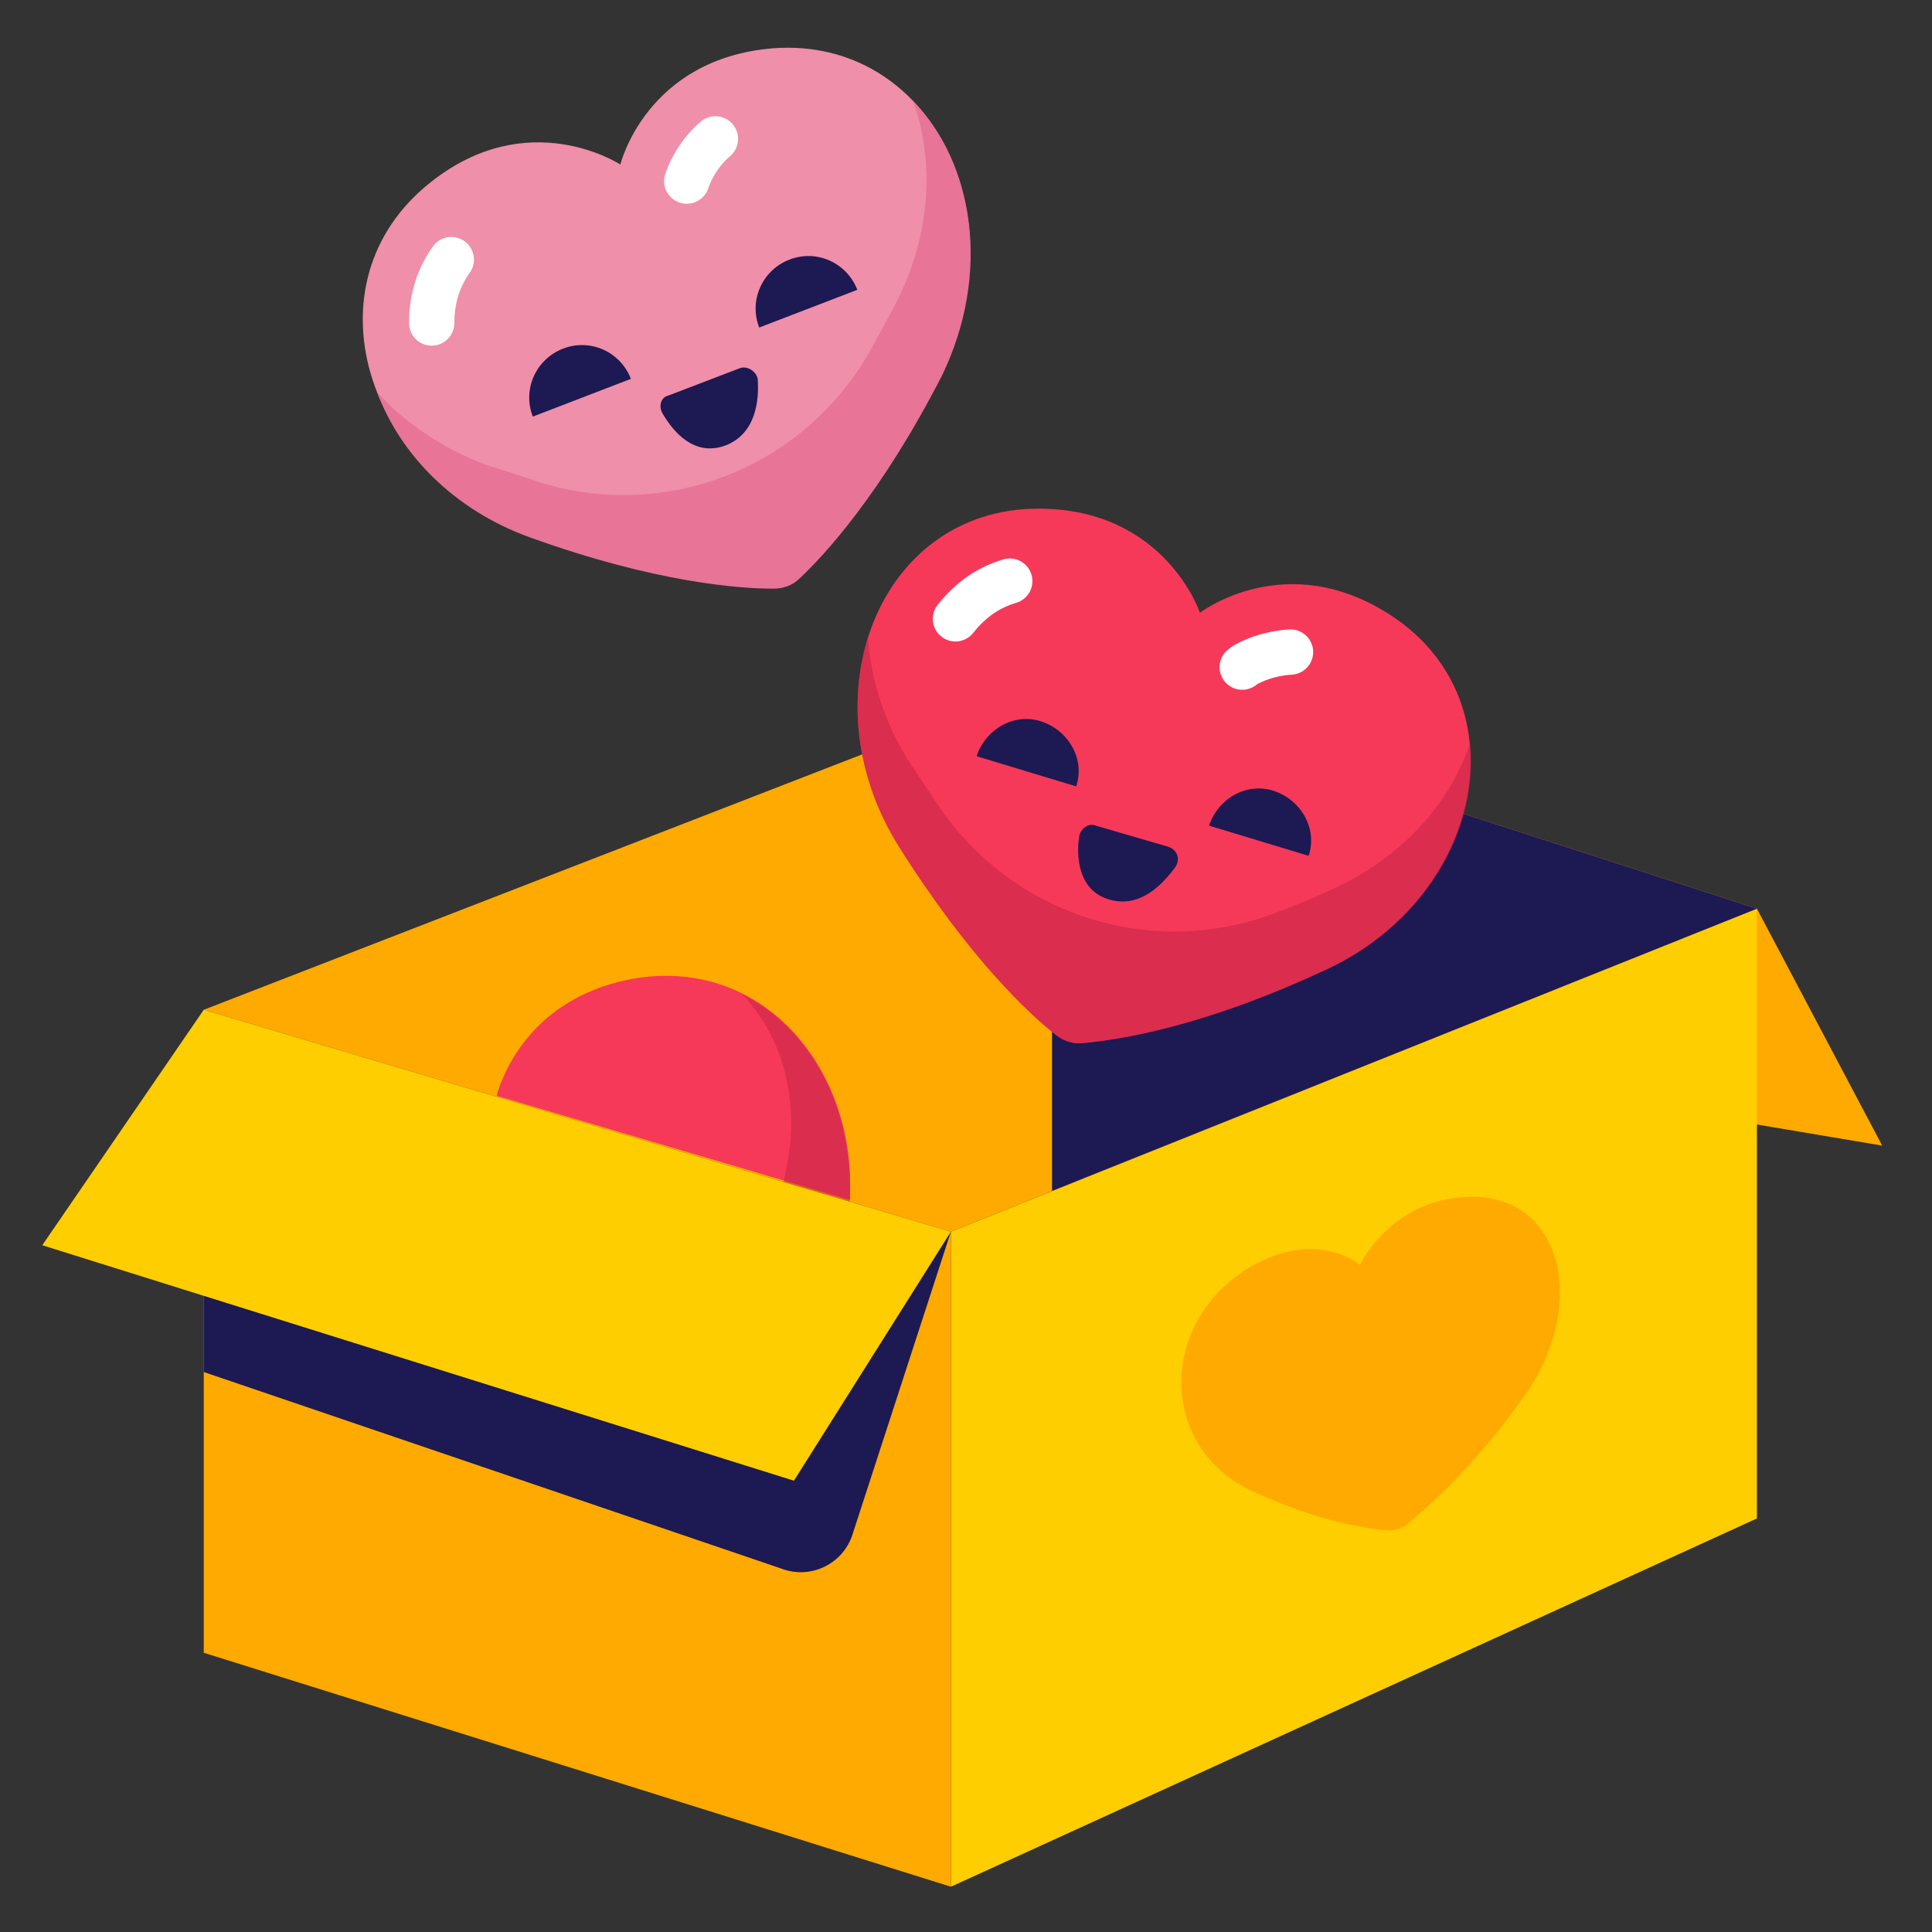 <?xml version="1.0" ?><svg id="Layer_1" style="enable-background:new 0 0 128 128;" version="1.1" viewBox="0 0 128 128" xml:space="preserve" xmlns="http://www.w3.org/2000/svg" xmlns:xlink="http://www.w3.org/1999/xlink"><rect x="0" y="0" width="128" height="128" fill="#333333" stroke="none"/><style type="text/css">
	.st0{fill:none;stroke:#1D1952;stroke-width:4;stroke-linecap:round;stroke-miterlimit:10;}
	.st1{fill:#F73959;}
	.st2{opacity:0.5;fill:#C02344;}
	.st3{fill:none;stroke:#FFFFFF;stroke-width:4;stroke-linecap:round;stroke-linejoin:round;stroke-miterlimit:10;}
	.st4{fill:#F95F80;}
	.st5{fill:#FFFFFF;}
	.st6{fill:#1D1952;}
	.st7{fill:#EF8FA9;}
	.st8{fill:none;stroke:#AAAAE5;stroke-width:4;stroke-linecap:round;stroke-miterlimit:10;}
	.st9{fill:#AAAAE5;}
	.st10{fill:#FFCE00;}
	.st11{fill:#8E072B;}
	.st12{opacity:0.5;fill:#F73959;}
	.st13{fill:none;stroke:#C02344;stroke-width:4;stroke-linecap:round;stroke-linejoin:round;stroke-miterlimit:10;}
	.st14{fill:none;stroke:#FFAA00;stroke-width:4;stroke-linecap:round;stroke-linejoin:round;stroke-miterlimit:10;}
	.st15{fill:#FFAA00;}
	.st16{fill:none;stroke:#FFFFFF;stroke-width:3;stroke-linecap:round;stroke-linejoin:round;stroke-miterlimit:10;}
	.st17{fill:none;stroke:#1D1952;stroke-width:3;stroke-linecap:round;stroke-miterlimit:10;}
	.st18{fill:none;stroke:#C02344;stroke-width:6;stroke-linecap:round;stroke-linejoin:round;stroke-miterlimit:10;}
	.st19{fill:none;stroke:#AAAAE5;stroke-width:4;stroke-linecap:round;stroke-linejoin:round;stroke-miterlimit:10;}
	.st20{fill:#E87498;}
	.st21{fill:none;stroke:#1D1952;stroke-width:4;stroke-miterlimit:10;}
	.st22{fill:none;stroke:#FFAA00;stroke-width:4;stroke-linecap:round;stroke-miterlimit:10;}
	.st23{fill:#7A61F7;}
	.st24{fill:none;stroke:#FFCE00;stroke-width:4;stroke-linecap:round;stroke-miterlimit:10;}
</style><g><polygon class="st15" points="116.4,60.2 124.7,75.9 105.7,72.7  "/><polygon class="st10" points="63,81.6 63,125 116.4,100.6 116.4,60.2  "/><polygon class="st15" points="13.5,66.9 63,81.6 63,125 13.5,109.5  "/><path class="st6" d="M56.5,101.6l6.5-20L13.5,66.9v24l38.2,13C53.7,104.7,55.9,103.6,56.5,101.6z"/><polygon class="st10" points="13.5,66.9 2.8,82.5 52.6,98.1 63,81.6  "/><polygon class="st15" points="13.5,66.9 69.7,45.1 116.4,60.2 63,81.6  "/><path class="st15" d="M97.2,79.3c-5.1,0.2-7.1,4.5-7.1,4.5s-3-2.6-7.7,0.4c-5.8,3.9-5.4,11.9,0.6,14.6c4.5,2.1,7.8,2.5,9,2.6   c0.4,0,0.8-0.1,1.2-0.4c1.1-0.9,4-3.3,7.5-8.1C105.4,86.7,103.6,79,97.2,79.3z"/><polygon class="st6" points="69.7,45.1 69.7,78.9 116.4,60.2  "/><g><path class="st1" d="M92.2,40.8c-7-4.6-12.7-0.2-12.7-0.2s-2.3-6.9-10.7-6.9c-10.6,0-15.4,12.5-9.3,22.3    c4.7,7.5,8.8,11.3,10.5,12.6c0.5,0.4,1.2,0.6,1.8,0.5c2.2-0.2,7.7-1,15.7-4.7C98.2,59.7,101,46.6,92.2,40.8z"/><path class="st16" d="M63.3,41c0.8-1,1.9-2,3.6-2.5"/><path class="st16" d="M82.3,44.2c0.2-0.2,1.5-0.9,3.2-1"/><path class="st2" d="M97.4,49.2c-1.3,4-4.5,7.6-9.1,9.7c-1.3,0.6-2.5,1.1-3.6,1.5c-8.1,3.2-17.3,0.4-22.3-6.7    c-0.7-1-1.4-2.1-2.2-3.3c-1.7-2.7-2.5-5.5-2.7-8.2c-1.3,4.2-0.8,9.3,2,13.8c4.7,7.5,8.8,11.3,10.5,12.6c0.5,0.4,1.2,0.6,1.8,0.5    c2.2-0.2,7.7-1,15.7-4.7C94.4,61.4,98,55,97.4,49.2z"/><path class="st6" d="M77.4,56.1c0.6,0.2,0.8,0.8,0.5,1.3c-0.8,1.1-2.3,2.8-4.4,2.2c-2.1-0.6-2.2-2.9-2-4.2    c0.1-0.5,0.6-0.9,1.1-0.7L77.4,56.1z"/><path class="st6" d="M80.1,54.7c0.6-1.8,2.5-2.9,4.3-2.3c1.8,0.6,2.9,2.5,2.3,4.3"/><path class="st6" d="M64.7,50.1c0.6-1.8,2.5-2.9,4.3-2.3c1.8,0.6,2.9,2.5,2.3,4.3"/></g><g><path class="st7" d="M51.2,3.2c-8.4,0.7-10.1,7.7-10.1,7.7s-6.1-4-12.6,1.2c-8.3,6.6-4.4,19.3,6.5,23.3c8.3,3,13.9,3.4,16.1,3.4    c0.7,0,1.3-0.2,1.8-0.7c1.6-1.5,5.4-5.6,9.4-13.4C67.6,14.4,61.7,2.4,51.2,3.2z"/><path class="st16" d="M28.6,21.4c0-1.3,0.3-2.8,1.3-4.2"/><path class="st16" d="M45.5,12c0.1-0.3,0.6-1.7,1.9-2.8"/><path class="st20" d="M60.5,6.7c1.4,3.9,1.2,8.8-1.1,13.3c-0.6,1.2-1.3,2.4-1.9,3.5c-4.4,7.5-13.3,11-21.6,8.5    c-1.2-0.4-2.4-0.8-3.7-1.2c-2.9-1.1-5.4-2.8-7.2-4.8c1.5,4.1,5.1,7.8,10.1,9.6c8.3,3,13.9,3.4,16.1,3.4c0.7,0,1.3-0.2,1.8-0.7    c1.6-1.5,5.4-5.6,9.4-13.4C65.7,18.1,64.5,10.8,60.5,6.7z"/><path class="st6" d="M49,24.4c0.5-0.2,1.1,0.2,1.2,0.7c0.1,1.4-0.1,3.6-2.1,4.4c-2.1,0.8-3.5-0.9-4.2-2.1    c-0.3-0.5-0.1-1.1,0.4-1.2L49,24.4z"/><path class="st6" d="M50.3,21.7c-0.7-1.8,0.2-3.8,2-4.5c1.8-0.7,3.8,0.2,4.5,2"/><path class="st6" d="M35.3,27.6c-0.7-1.8,0.2-3.8,2-4.5c1.8-0.7,3.8,0.2,4.5,2"/></g><path class="st1" d="M42.2,64.8c-6.7,1.1-8.8,6-9.3,7.8l23.4,6.9C56.8,70.9,50.7,63.5,42.2,64.8z"/><path class="st2" d="M49.2,65.9c3,3.2,3.9,7.8,2.7,12.4l4.4,1.3C56.6,73.6,53.8,68.2,49.2,65.9z"/></g></svg>